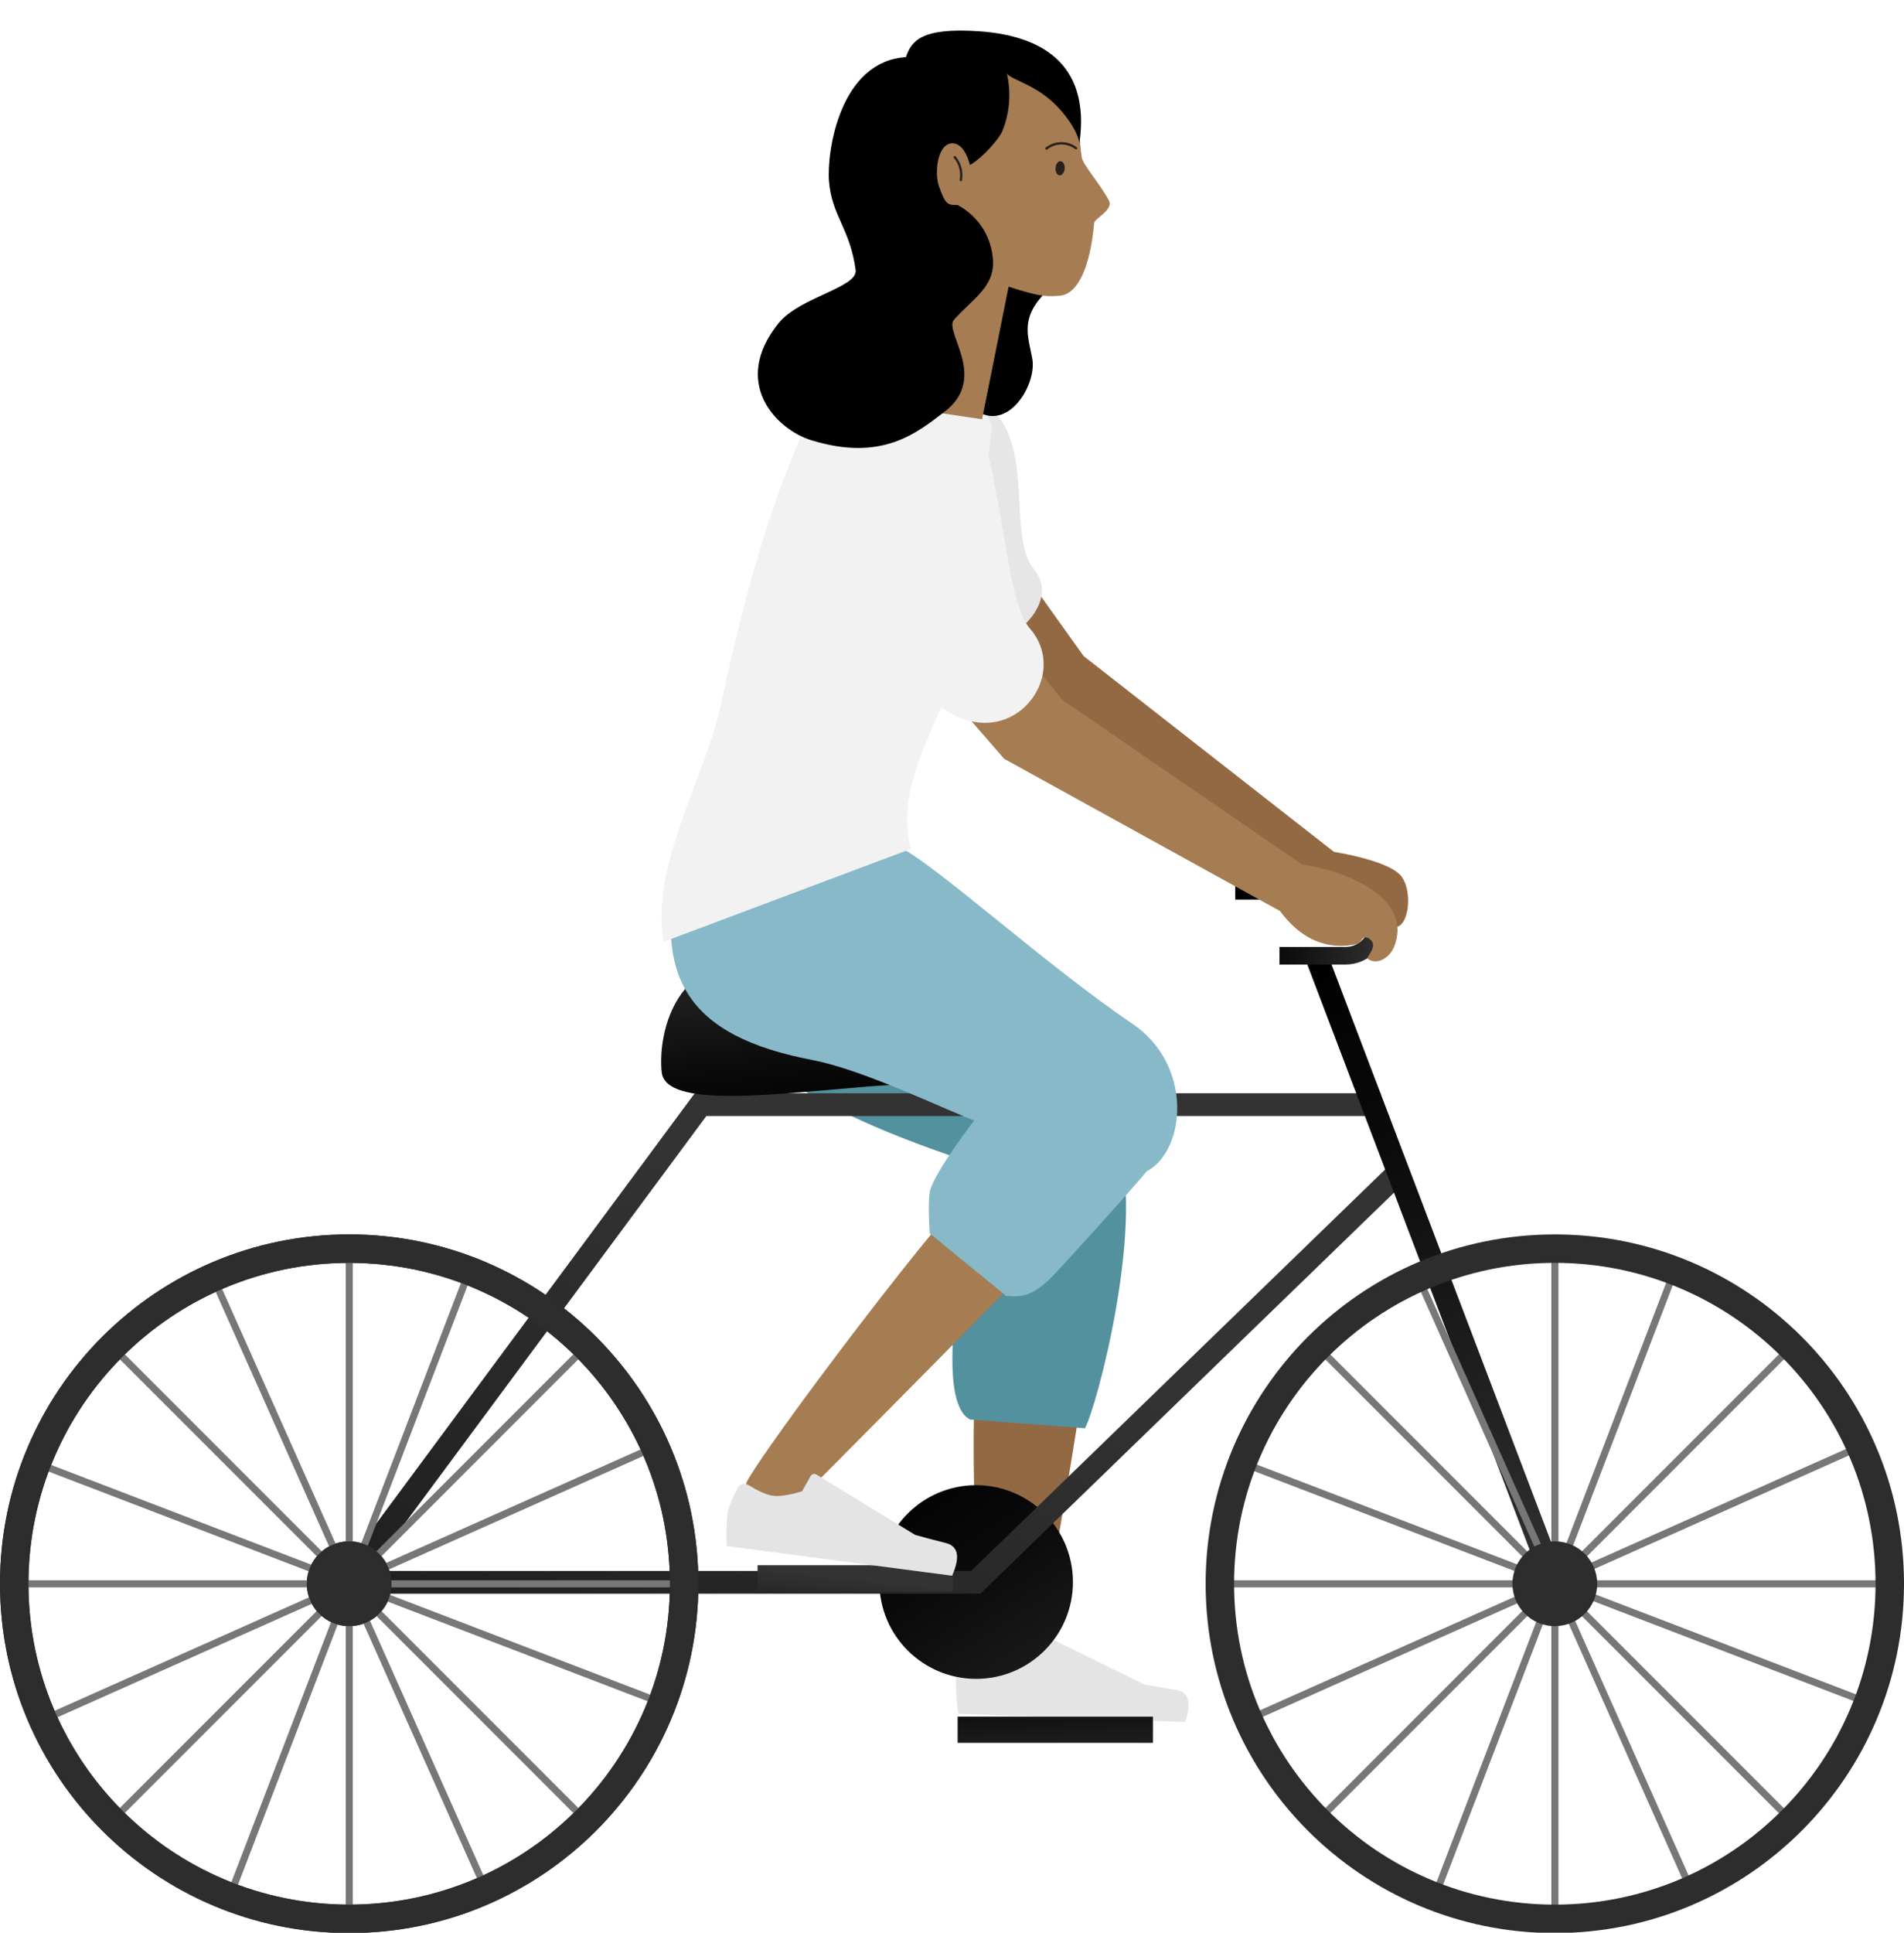 <?xml version="1.0" encoding="utf-8"?>
<!-- Generator: Adobe Illustrator 24.2.1, SVG Export Plug-In . SVG Version: 6.00 Build 0)  -->
<svg version="1.1" id="Layer_1" xmlns="http://www.w3.org/2000/svg" xmlns:xlink="http://www.w3.org/1999/xlink" x="0px" y="0px"
	 viewBox="0 0 997.3 1011.9" style="enable-background:new 0 0 997.3 1011.9;" xml:space="preserve">
<style type="text/css">
	.st0{fill:#936944;}
	.st1{fill:#53919F;}
	.st2{fill:#E4E4E4;}
	.st3{fill:url(#SVGID_1_);}
	.st4{fill:none;}
	.st5{fill:url(#SVGID_2_);}
	.st6{fill:url(#SVGID_3_);}
	.st7{fill:url(#SVGID_4_);}
	.st8{fill:url(#SVGID_5_);}
	.st9{fill:url(#SVGID_6_);}
	.st10{fill:url(#SVGID_7_);}
	.st11{fill:#777777;}
	.st12{fill:#2D2D2D;}
	.st13{fill:url(#SVGID_8_);}
	.st14{fill:url(#SVGID_9_);}
	.st15{fill:#A67C52;}
	.st16{fill:#87B9C9;}
	.st17{fill:#E6E6E6;}
	.st18{fill:#F2F2F2;}
	.st19{fill:#26211D;}
	.st20{fill:none;stroke:#26211D;stroke-width:1.23;stroke-linecap:round;stroke-linejoin:round;}
</style>
<g id="Layer_2_1_">
	<g id="cyclist">
		<path id="Skin" class="st0" d="M515.2,872.8c-5.3-65.5-6.2-121.1-4.3-149.6c3.2-48.8,7.5-91.3,10.3-106.7
			c6.6-36.8,57.8-20.8,58.3-1.2c0.8,29.7-12.3,121.9-37.5,259.1L515.2,872.8z"/>
		<path id="Leg-Back" class="st1" d="M512.7,610.4c-15,73.7-19.7,125.1-4.6,132.8l60.2,4.6c6.6-12.4,30.4-104.1,18-146.1l-0.1-0.3
			c0-0.1,0-0.2,0-0.3c0.5-9.7-22.8-78.2-150.1-120.1c-8.5-2.8-31.6-1.4-36,1.9c-12.4,9.3-29.7,36.1-11.2,61
			C418.3,583.5,513,608.9,512.7,610.4z"/>
		<g id="Accessories_Shoe_Flat-Sneaker">
			<path id="shoe" class="st2" d="M504.8,866.3c1-2.1,3.6-2.9,5.6-1.9c0,0,0,0,0,0l0,0c5.4,2.7,9.7,4.2,12.8,4.3
				c3.9,0.1,8.9-1.1,15.2-3.8l3.9-8.5v-0.1c0.5-1.1,1.8-1.5,2.8-1c0,0,0,0,0,0l54.4,26.7c4.4,0.8,9.9,1.7,16.5,2.8s8.2,6.6,4.8,16.8
				L502,897.3c-0.9-5.5-1.3-11.1-1.3-16.7c0.1-3.1,1.4-7.8,4-14C504.8,866.5,504.8,866.4,504.8,866.3z"/>
		</g>
		
			<linearGradient id="SVGID_1_" gradientUnits="userSpaceOnUse" x1="-2897.333" y1="38.165" x2="-2777.953" y2="225.755" gradientTransform="matrix(-1 0 0 -1 -2304.88 993.89)">
			<stop  offset="0" style="stop-color:#333333"/>
			<stop  offset="0.16" style="stop-color:#292929"/>
			<stop  offset="0.7" style="stop-color:#0B0B0B"/>
			<stop  offset="1" style="stop-color:#000000"/>
		</linearGradient>
		<circle class="st3" cx="511.3" cy="828.3" r="50.7"/>
		<line class="st4" x1="721.3" y1="494.5" x2="721.3" y2="503.8"/>
		
			<linearGradient id="SVGID_2_" gradientUnits="userSpaceOnUse" x1="106.884" y1="37.201" x2="406.414" y2="539.211" gradientTransform="matrix(1 0 0 -1 0 993.89)">
			<stop  offset="0" style="stop-color:#333333"/>
			<stop  offset="0.16" style="stop-color:#292929"/>
			<stop  offset="0.7" style="stop-color:#0B0B0B"/>
			<stop  offset="1" style="stop-color:#000000"/>
		</linearGradient>
		<path class="st5" d="M0,829.2c0,101,81.9,182.9,182.9,182.9c101,0,182.9-81.9,182.9-182.9c0-101-81.9-182.9-182.9-182.9
			c0,0,0,0,0,0C81.9,646.3,0,728.2,0,829.2z M14.9,829.2c0-92.8,75.2-168,168-168s168,75.2,168,168s-75.2,168-168,168l0,0
			C90.1,997.2,14.9,922,14.9,829.2z"/>
		
			<linearGradient id="SVGID_3_" gradientUnits="userSpaceOnUse" x1="-2509.96" y1="164.643" x2="-2465.62" y2="164.643" gradientTransform="matrix(-1 0 0 -1 -2304.88 993.89)">
			<stop  offset="0" style="stop-color:#333333"/>
			<stop  offset="0.16" style="stop-color:#292929"/>
			<stop  offset="0.7" style="stop-color:#0B0B0B"/>
			<stop  offset="1" style="stop-color:#000000"/>
		</linearGradient>
		<circle class="st6" cx="182.9" cy="829.2" r="22.2"/>
		
			<linearGradient id="SVGID_4_" gradientUnits="userSpaceOnUse" x1="481.642" y1="323.102" x2="129.552" y2="-399.628" gradientTransform="matrix(1 0 0 -1 0 993.89)">
			<stop  offset="0" style="stop-color:#333333"/>
			<stop  offset="0.16" style="stop-color:#292929"/>
			<stop  offset="0.7" style="stop-color:#0B0B0B"/>
			<stop  offset="1" style="stop-color:#000000"/>
		</linearGradient>
		<polygon class="st7" points="178.7,822.5 363.9,572.4 363.9,572.4 363.9,572.4 723.3,572.4 723.3,584.3 370,584.3 193.6,822.5 
			508.7,822.5 727.7,610.2 736,618.8 513.5,834.4 513.5,834.4 178.7,834.4 178.7,822.5 178.7,822.5 		"/>
		
			<linearGradient id="SVGID_5_" gradientUnits="userSpaceOnUse" x1="-2742.642" y1="517.963" x2="-2753.972" y2="410.573" gradientTransform="matrix(-1 0 0 -1 -2304.88 993.89)">
			<stop  offset="0" style="stop-color:#333333"/>
			<stop  offset="0.16" style="stop-color:#292929"/>
			<stop  offset="0.7" style="stop-color:#0B0B0B"/>
			<stop  offset="1" style="stop-color:#000000"/>
		</linearGradient>
		<path class="st8" d="M516.9,573.5c-15.6-0.8-11.7-8.8-62.5-4.6s-105.7,11.3-107.8-7.5s5.9-72.1,71.3-56.6
			c65.4,15.5,101.9,26.8,122.5,47.8S529.1,574.2,516.9,573.5z"/>
		
			<linearGradient id="SVGID_6_" gradientUnits="userSpaceOnUse" x1="-7915.911" y1="8484.029" x2="-7392.705" y2="8484.029" gradientTransform="matrix(-0.242 -0.636 0.935 -0.355 -9030.314 -1190.358)">
			<stop  offset="0" style="stop-color:#333333"/>
			<stop  offset="0.16" style="stop-color:#292929"/>
			<stop  offset="0.7" style="stop-color:#0B0B0B"/>
			<stop  offset="1" style="stop-color:#000000"/>
		</linearGradient>
		<polygon class="st9" points="809.3,832.7 682.9,500.1 694,495.9 820.5,828.5 		"/>
		
			<linearGradient id="SVGID_7_" gradientUnits="userSpaceOnUse" x1="-3031.29" y1="510.493" x2="-2951.88" y2="510.493" gradientTransform="matrix(-1 0 0 -1 -2304.88 993.89)">
			<stop  offset="0" style="stop-color:#333333"/>
			<stop  offset="0.16" style="stop-color:#292929"/>
			<stop  offset="0.7" style="stop-color:#0B0B0B"/>
			<stop  offset="1" style="stop-color:#000000"/>
		</linearGradient>
		<path class="st10" d="M670.2,505h34.6c11.9,0,21.6-9.7,21.6-21.6s-9.7-21.6-21.6-21.6H647v9.2h57.8c6.8,0,12.4,5.5,12.4,12.4
			c0,6.8-5.5,12.4-12.4,12.4h-34.6"/>
		<rect x="181.1" y="649.4" class="st11" width="3.7" height="359.7"/>
		<rect x="3.1" y="827.4" class="st11" width="359.7" height="3.7"/>
		
			<rect x="181.1" y="649.4" transform="matrix(0.707 -0.707 0.707 0.707 -532.79 372.219)" class="st11" width="3.7" height="359.7"/>
		
			<rect x="3.1" y="827.4" transform="matrix(0.707 -0.707 0.707 0.707 -532.794 372.221)" class="st11" width="359.7" height="3.7"/>
		
			<rect x="3" y="827.4" transform="matrix(0.358 -0.934 0.934 0.358 -656.844 702.94)" class="st11" width="359.7" height="3.7"/>
		
			<rect x="181.1" y="649.4" transform="matrix(0.358 -0.934 0.934 0.358 -656.782 702.958)" class="st11" width="3.7" height="359.7"/>
		
			<rect x="181.1" y="649.4" transform="matrix(0.913 -0.407 0.407 0.913 -321.578 146.19)" class="st11" width="3.7" height="359.7"/>
		
			<rect x="3.1" y="827.5" transform="matrix(0.913 -0.407 0.407 0.913 -321.603 146.193)" class="st11" width="359.7" height="3.7"/>
		<path class="st12" d="M0,829.2c0,101,81.9,182.9,182.9,182.9c101,0,182.9-81.9,182.9-182.9c0-101-81.9-182.9-182.9-182.9
			c0,0,0,0,0,0C81.9,646.3,0,728.2,0,829.2z M14.9,829.2c0-92.8,75.2-168,168-168s168,75.2,168,168s-75.2,168-168,168l0,0
			C90.1,997.2,14.9,922,14.9,829.2z"/>
		<circle class="st12" cx="182.9" cy="829.2" r="22.2"/>
		<rect x="812.6" y="649.4" class="st11" width="3.7" height="359.7"/>
		<rect x="634.6" y="827.4" class="st11" width="359.7" height="3.7"/>
		
			<rect x="812.6" y="649.4" transform="matrix(0.707 -0.707 0.707 0.707 -347.832 818.75)" class="st11" width="3.7" height="359.7"/>
		
			<rect x="634.6" y="827.4" transform="matrix(0.707 -0.707 0.707 0.707 -347.835 818.751)" class="st11" width="359.7" height="3.7"/>
		
			<rect x="634.5" y="827.4" transform="matrix(0.358 -0.934 0.934 0.358 -251.597 1292.535)" class="st11" width="359.7" height="3.7"/>
		
			<rect x="812.6" y="649.4" transform="matrix(0.358 -0.934 0.934 0.358 -251.506 1292.521)" class="st11" width="3.7" height="359.7"/>
		
			<rect x="812.6" y="649.4" transform="matrix(0.913 -0.407 0.407 0.913 -266.927 403.134)" class="st11" width="3.7" height="359.7"/>
		
			<rect x="634.6" y="827.4" transform="matrix(0.913 -0.407 0.407 0.913 -266.954 403.15)" class="st11" width="359.7" height="3.7"/>
		<path class="st12" d="M631.5,829.2c0,101,81.9,182.9,182.9,182.9h0c101,0,182.9-81.9,182.9-182.9s-81.9-182.9-182.9-182.9
			C713.4,646.3,631.5,728.2,631.5,829.2z M646.4,829.2c0-92.8,75.2-168,168-168s168,75.2,168,168s-75.2,168-168,168
			S646.4,922,646.4,829.2z"/>
		<circle class="st12" cx="814.4" cy="829.2" r="22.2"/>
		
			<linearGradient id="SVGID_8_" gradientUnits="userSpaceOnUse" x1="-2752.833" y1="167.723" x2="-2745.843" y2="101.733" gradientTransform="matrix(-1 0 0 -1 -2304.87 993.89)">
			<stop  offset="0" style="stop-color:#333333"/>
			<stop  offset="0.16" style="stop-color:#292929"/>
			<stop  offset="0.7" style="stop-color:#0B0B0B"/>
			<stop  offset="1" style="stop-color:#000000"/>
		</linearGradient>
		<rect x="396.8" y="819.5" class="st13" width="102.4" height="13.7"/>
		
			<linearGradient id="SVGID_9_" gradientUnits="userSpaceOnUse" x1="-2859.292" y1="54.773" x2="-2855.932" y2="124.823" gradientTransform="matrix(-1 0 0 -1 -2304.88 993.89)">
			<stop  offset="0" style="stop-color:#333333"/>
			<stop  offset="0.16" style="stop-color:#292929"/>
			<stop  offset="0.7" style="stop-color:#0B0B0B"/>
			<stop  offset="1" style="stop-color:#000000"/>
		</linearGradient>
		<rect x="501.6" y="898.8" class="st14" width="102.3" height="13.7"/>
		<path class="st15" d="M414.9,789c6.8-6.8,92.3-92.9,147.6-149.3c22.2-22.7-57.7-13.5-65.7-4.2c-28,32.3-90.9,115.7-104.7,138.6
			C383.5,788.4,405.5,798.5,414.9,789z"/>
		<path id="Leg-Front" class="st16" d="M552.9,666.5c26.8-28.9,47.6-52.8,47.7-53.2c20.6-10.9,24.6-55.7-7.6-77.4
			c-45.7-30.9-104.9-85-122.9-92.9l-111.5-2.1c-20.3,71,1.8,101.7,67.4,114.2c26.7,5.1,72.4,27.4,84.3,31.5c0,0-20,26-23,36.3
			c-1.6,5.5-0.3,22.9-0.3,22.9l40,32.7C535.6,679.3,541.8,678.5,552.9,666.5z"/>
		<g id="Accessories_Shoe_Flat-Sneaker-2">
			<path id="shoe-2" class="st2" d="M386.4,778.9c1.2-2,3.8-2.6,5.8-1.3c0,0,0,0,0,0l0,0c5.1,3.2,9.3,5,12.4,5.5
				c3.8,0.5,9-0.3,15.5-2.3l4.6-8.1v0c0.6-1,1.9-1.3,2.9-0.7l51.7,31.6c4.3,1.2,9.7,2.7,16.2,4.3c6.5,1.7,7.5,7.4,3.2,17.1
				l-118-15.5c-0.4-5.6-0.3-11.2,0.3-16.8c0.4-3.1,2.2-7.6,5.4-13.6L386.4,778.9z"/>
		</g>
		<path class="st0" d="M502.6,321.5l38,54.3l139.9,87.4c20.1,28.5,34.3,15.3,47.4,21.7c10,4.7,12.9-18.6,5.6-26.7
			c-5.7-6.3-24.5-10.5-34.8-12.2L567.6,343.5l-32.1-44.9L502.6,321.5z"/>
		<path id="Coat-Back" class="st17" d="M452.3,299.7c14.7,80.8,115.4,29.3,89.1-1.9c-16.1-19.1,6.4-84.6-39.4-90.2
			C473.8,204.3,448.7,279.4,452.3,299.7z"/>
		<path id="Shirt" class="st18" d="M471.9,154.4c16.4,9.9,48,66.3,47.7,68.8c-2.9,26-13.9,107.5-13.9,107.5
			c-3.7,35.6-39.7,75.9-28.4,113.7l-129.7,48.7c-7-40.5,21.8-85.6,30.1-124.7C395.2,286.4,422.9,190.9,471.9,154.4z"/>
		<path class="st15" d="M504.6,372.7l21.4,24.6l144.5,79.7c14,19.1,30.1,19.4,39.4,17.4c4.4-1,2.8-5.1,7-3.1c6,3.7-1.7,9.8-0.5,10.7
			c5.2,3.8,11.8-1.2,13.7-6c10.5-25.5-24.5-40.1-48.1-43.4l-125.6-86.2l-13.3-16.5L504.6,372.7z"/>
		<path id="Coat-Back-2" class="st18" d="M453.4,187.2c-28.9,22.7,3.2,133.4,17.2,156.9c42,70.5,95.7,15.6,68.8-15.1
			c-16.4-18.8-13.3-113.3-46.6-145.1C484.1,175.5,462.8,179.8,453.4,187.2z"/>
		<g id="Layer_3">
			<path d="M565.8,74.9c0,0-16.9,7.6-17.7,33.8s14,29.9,0,43.9c-14,14-9.6,23.1-7.4,35.2c2.2,11.8-9.4,33.3-24.1,29.6
				c-14.2-3.7-68.8-48.4-34.4-102.5S541.8,46.8,565.8,74.9"/>
		</g>
		<g id="Layer_1-2">
			<g id="Head_Front_Pony">
				<g id="Head">
					<path class="st15" d="M485.4,117.8c-11.3-13.2-18.9-29.4-17.6-47.8c3.7-52.5,79.9-43.4,94.1-16.9c3.7,7.1,3.2,20.3,4.7,29.2
						c0.7,4.2,9.3,13.5,14.2,22.6c2.7,4.9-7.4,9.4-7.7,11.8c-2,22.8-8.4,37.1-17.7,38.1c-6.6,0.5-9.9,0.9-27.1-4.7l-13.9,69.4
						l-49.4-7.3L485.4,117.8z"/>
				</g>
			</g>
		</g>
		<g id="Layer_2-2">
			<g id="Layer_2-3">
				
					<ellipse transform="matrix(7.010463e-02 -0.998 0.998 7.010463e-02 428.128 635.99)" class="st19" cx="555.2" cy="88.4" rx="3.7" ry="2.4"/>
				<path class="st20" d="M500.1,82.3c2.8,3.3,3.9,7.7,3.2,12"/>
				<path class="st20" d="M563.6,77.6c-4.6-3.5-11-3.4-15.5,0.2"/>
			</g>
		</g>
		<path id="hair" d="M501.5,107.3c10.8,5.7,17.8,16.5,18.6,28.7c1,14.2-10.5,20.3-20.4,31.4c-5.6,6.1,18.4,30.5-5.1,48.3
			c-14.5,11-32.6,26.2-69.6,14.8c-18.4-5.6-42.3-30.1-17.2-61.3c11-13.6,41.3-18.6,40.4-27.7c-3-22.1-12.5-28.3-14-46.7
			c-1.2-15.7,5.8-62.7,40.3-64.9c2.9-8.1,7.4-15.7,38.7-13.5c30.6,2.2,58.3,15.7,52.2,58.6c0,0-0.5-7.1-10.8-18.4
			c-11.3-12.3-24.5-14.5-27.2-18.1c2.3,10.1,1.5,20.6-2.4,30.2c-1.7,3.9-9.8,13.5-16.9,17.7c-0.5-1.7-2.7-10.3-8.3-11.3
			c-8.6-1.2-10.5,14.7-8.1,22.1C495.1,107,496.3,107.5,501.5,107.3z"/>
	</g>
</g>
</svg>
